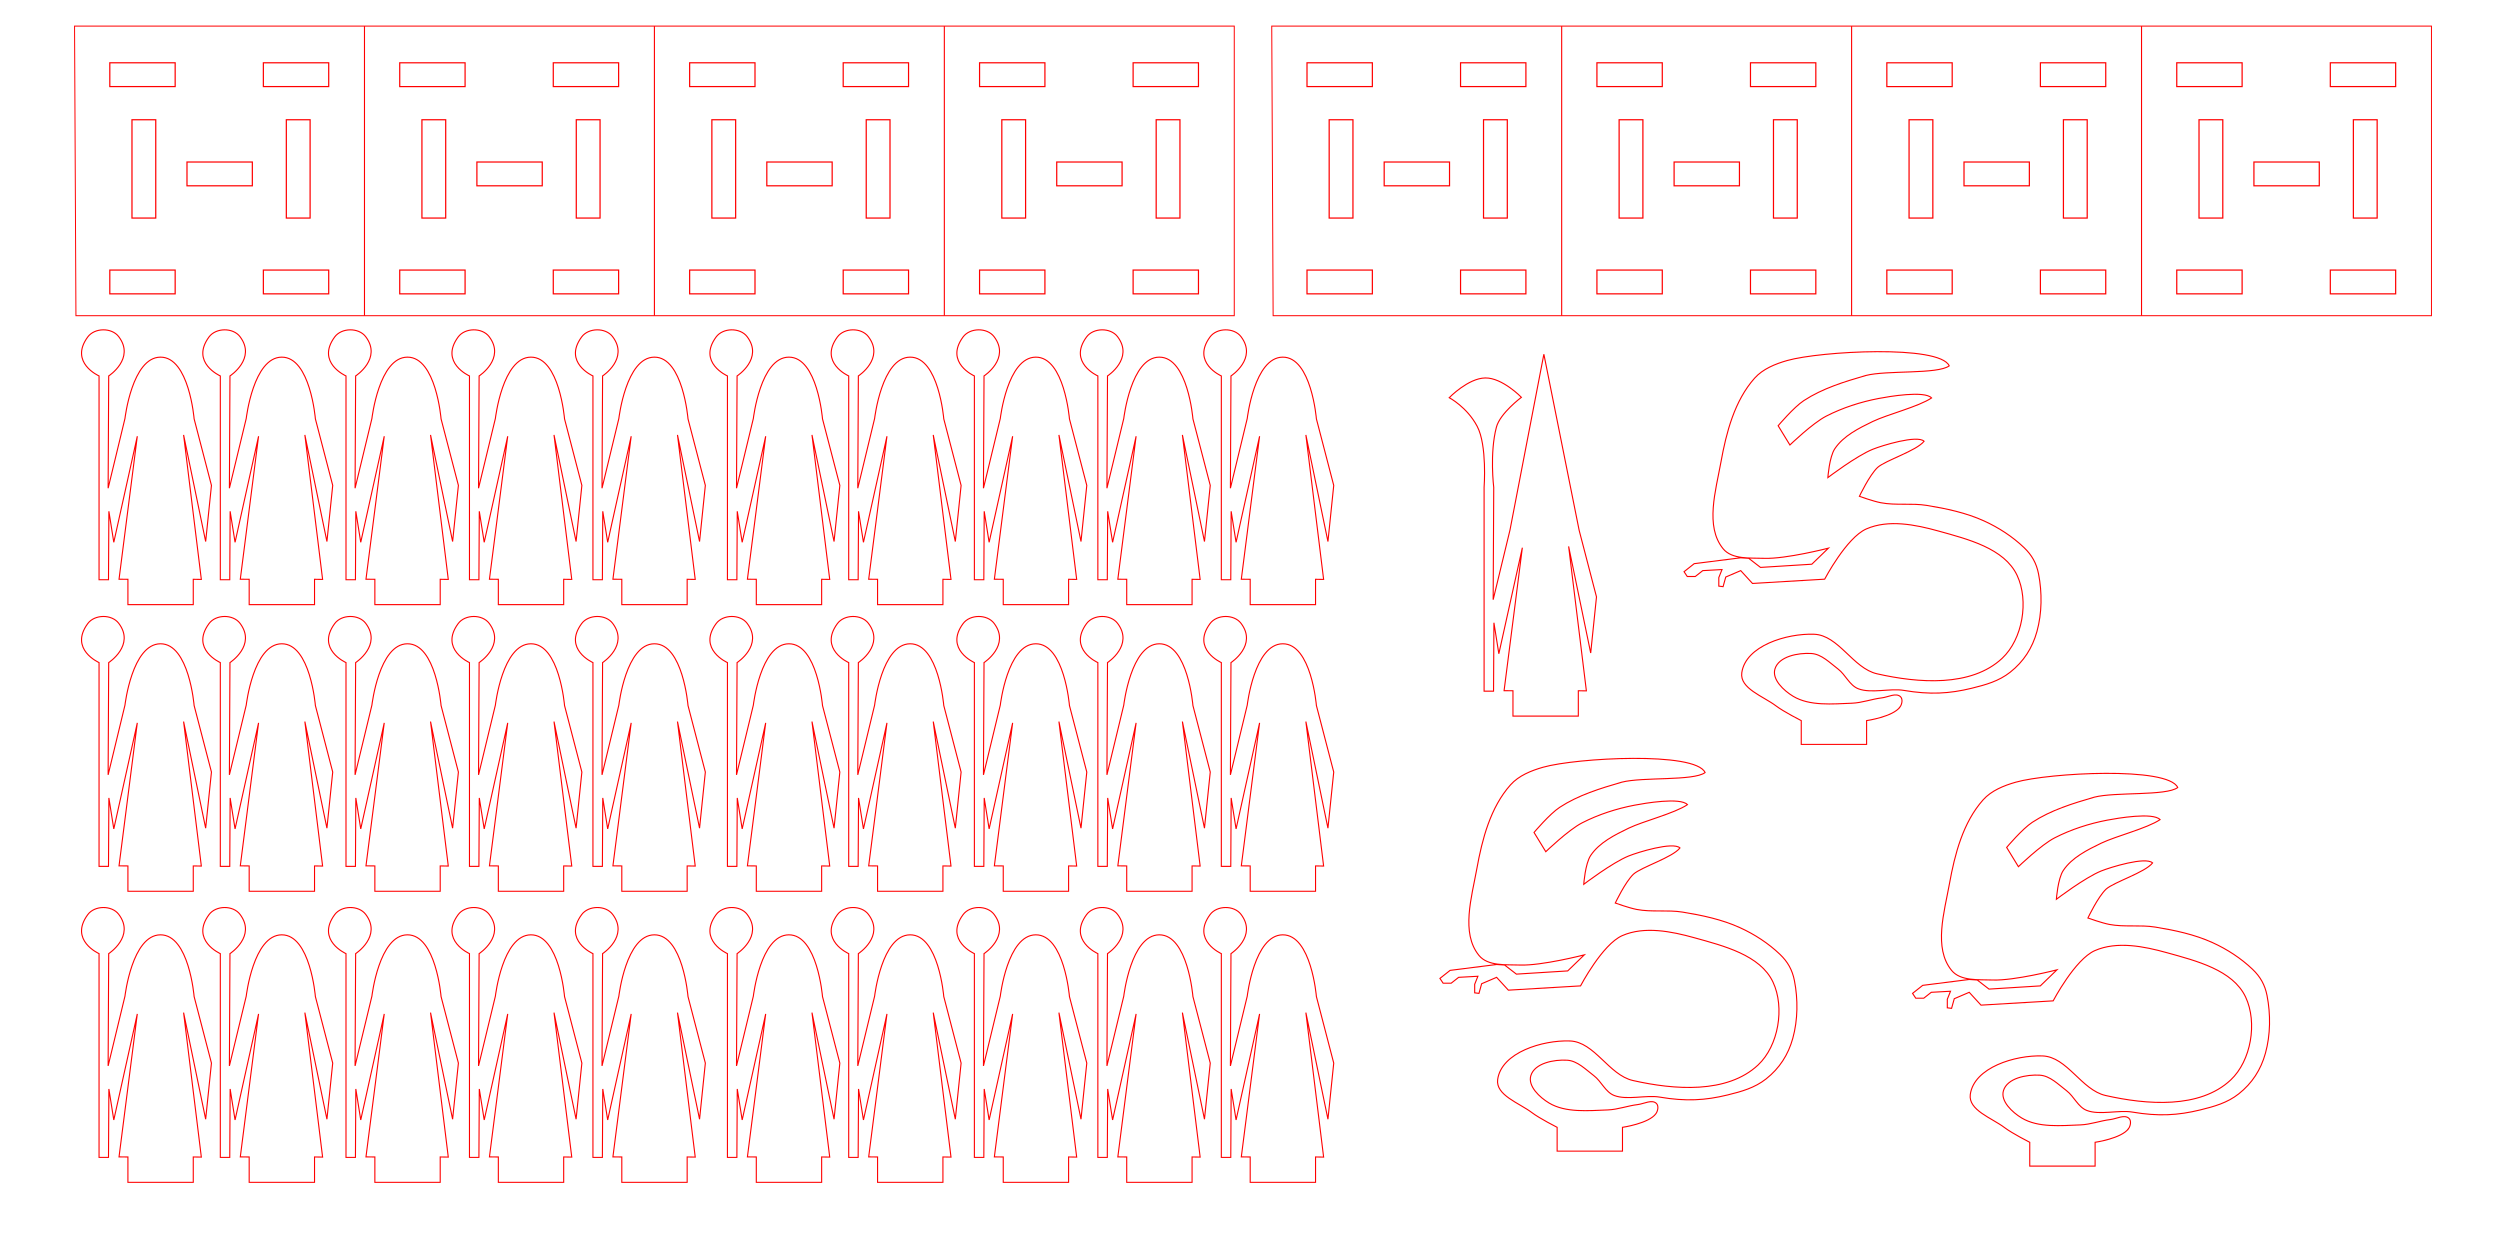 <?xml version="1.0" encoding="UTF-8" standalone="no"?>
<!-- Created with Inkscape (http://www.inkscape.org/) -->

<svg
   xmlns:dc="http://purl.org/dc/elements/1.1/"
   xmlns:cc="http://creativecommons.org/ns#"
   xmlns:rdf="http://www.w3.org/1999/02/22-rdf-syntax-ns#"
   xmlns:svg="http://www.w3.org/2000/svg"
   xmlns="http://www.w3.org/2000/svg"
   xmlns:sodipodi="http://sodipodi.sourceforge.net/DTD/sodipodi-0.dtd"
   xmlns:inkscape="http://www.inkscape.org/namespaces/inkscape"
   width="600mm"
   height="300mm"
   viewBox="0 0 600 300"
   version="1.1"
   id="svg8"
   inkscape:version="0.92.5 (2060ec1f9f, 2020-04-08)"
   sodipodi:docname="001.sienceFiction.svg">
  <defs
     id="defs2">
    <clipPath
       id="clipPath1173"
       clipPathUnits="userSpaceOnUse">
      <path
         inkscape:connector-curvature="0"
         id="path1171"
         d="M 0,0 H 1700 V 850 H 0 Z" />
    </clipPath>
    <clipPath
       id="clipPath1185"
       clipPathUnits="userSpaceOnUse">
      <path
         inkscape:connector-curvature="0"
         id="path1183"
         d="M 0,0 H 1701 V 851 H 0 Z" />
    </clipPath>
    <clipPath
       id="clipPath1229"
       clipPathUnits="userSpaceOnUse">
      <path
         inkscape:connector-curvature="0"
         id="path1227"
         d="M 0,0 H 1700 V 850 H 0 Z" />
    </clipPath>
    <clipPath
       id="clipPath1241"
       clipPathUnits="userSpaceOnUse">
      <path
         inkscape:connector-curvature="0"
         id="path1239"
         d="M 0,0 H 1701 V 851 H 0 Z" />
    </clipPath>
    <clipPath
       id="clipPath1285"
       clipPathUnits="userSpaceOnUse">
      <path
         inkscape:connector-curvature="0"
         id="path1283"
         d="M 0,0 H 1700 V 850 H 0 Z" />
    </clipPath>
    <clipPath
       id="clipPath1297"
       clipPathUnits="userSpaceOnUse">
      <path
         inkscape:connector-curvature="0"
         id="path1295"
         d="M 0,0 H 1701 V 851 H 0 Z" />
    </clipPath>
    <clipPath
       id="clipPath1341"
       clipPathUnits="userSpaceOnUse">
      <path
         inkscape:connector-curvature="0"
         id="path1339"
         d="M 0,0 H 1700 V 850 H 0 Z" />
    </clipPath>
    <clipPath
       id="clipPath1353"
       clipPathUnits="userSpaceOnUse">
      <path
         inkscape:connector-curvature="0"
         id="path1351"
         d="M 0,0 H 1701 V 851 H 0 Z" />
    </clipPath>
    <clipPath
       id="clipPath1397"
       clipPathUnits="userSpaceOnUse">
      <path
         inkscape:connector-curvature="0"
         id="path1395"
         d="M 0,0 H 1700 V 850 H 0 Z" />
    </clipPath>
    <clipPath
       id="clipPath1409"
       clipPathUnits="userSpaceOnUse">
      <path
         inkscape:connector-curvature="0"
         id="path1407"
         d="M 0,0 H 1701 V 851 H 0 Z" />
    </clipPath>
    <clipPath
       id="clipPath1453"
       clipPathUnits="userSpaceOnUse">
      <path
         inkscape:connector-curvature="0"
         id="path1451"
         d="M 0,0 H 1700 V 850 H 0 Z" />
    </clipPath>
    <clipPath
       id="clipPath1465"
       clipPathUnits="userSpaceOnUse">
      <path
         inkscape:connector-curvature="0"
         id="path1463"
         d="M 0,0 H 1701 V 851 H 0 Z" />
    </clipPath>
    <clipPath
       id="clipPath1509"
       clipPathUnits="userSpaceOnUse">
      <path
         inkscape:connector-curvature="0"
         id="path1507"
         d="M 0,0 H 1700 V 850 H 0 Z" />
    </clipPath>
    <clipPath
       id="clipPath1521"
       clipPathUnits="userSpaceOnUse">
      <path
         inkscape:connector-curvature="0"
         id="path1519"
         d="M 0,0 H 1701 V 851 H 0 Z" />
    </clipPath>
    <clipPath
       id="clipPath1565"
       clipPathUnits="userSpaceOnUse">
      <path
         inkscape:connector-curvature="0"
         id="path1563"
         d="M 0,0 H 1700 V 850 H 0 Z" />
    </clipPath>
    <clipPath
       id="clipPath1577"
       clipPathUnits="userSpaceOnUse">
      <path
         inkscape:connector-curvature="0"
         id="path1575"
         d="M 0,0 H 1701 V 851 H 0 Z" />
    </clipPath>
    <clipPath
       id="clipPath5045"
       clipPathUnits="userSpaceOnUse">
      <path
         inkscape:connector-curvature="0"
         id="path5043-7"
         d="M 0,0 H 1700 V 850 H 0 Z" />
    </clipPath>
    <clipPath
       id="clipPath5057"
       clipPathUnits="userSpaceOnUse">
      <path
         inkscape:connector-curvature="0"
         id="path5055-9"
         d="M 0,0 H 1701 V 851 H 0 Z" />
    </clipPath>
    <clipPath
       id="clipPath5177"
       clipPathUnits="userSpaceOnUse">
      <path
         inkscape:connector-curvature="0"
         id="path5175"
         d="M 0,0 H 1700 V 850 H 0 Z" />
    </clipPath>
    <clipPath
       id="clipPath5189"
       clipPathUnits="userSpaceOnUse">
      <path
         inkscape:connector-curvature="0"
         id="path5187"
         d="M 0,0 H 1701 V 851 H 0 Z" />
    </clipPath>
    <clipPath
       id="clipPath5309"
       clipPathUnits="userSpaceOnUse">
      <path
         inkscape:connector-curvature="0"
         id="path5307"
         d="M 0,0 H 1700 V 850 H 0 Z" />
    </clipPath>
    <clipPath
       id="clipPath5321"
       clipPathUnits="userSpaceOnUse">
      <path
         inkscape:connector-curvature="0"
         id="path5319"
         d="M 0,0 H 1701 V 851 H 0 Z" />
    </clipPath>
    <clipPath
       id="clipPath5365"
       clipPathUnits="userSpaceOnUse">
      <path
         inkscape:connector-curvature="0"
         id="path5363"
         d="M 0,0 H 1700 V 850 H 0 Z" />
    </clipPath>
    <clipPath
       id="clipPath5377"
       clipPathUnits="userSpaceOnUse">
      <path
         inkscape:connector-curvature="0"
         id="path5375"
         d="M 0,0 H 1701 V 851 H 0 Z" />
    </clipPath>
    <clipPath
       id="clipPath5553"
       clipPathUnits="userSpaceOnUse">
      <path
         inkscape:connector-curvature="0"
         id="path5551"
         d="M 0,0 H 1700 V 850 H 0 Z" />
    </clipPath>
    <clipPath
       id="clipPath5565"
       clipPathUnits="userSpaceOnUse">
      <path
         inkscape:connector-curvature="0"
         id="path5563"
         d="M 0,0 H 1701 V 851 H 0 Z" />
    </clipPath>
    <clipPath
       id="clipPath5609"
       clipPathUnits="userSpaceOnUse">
      <path
         inkscape:connector-curvature="0"
         id="path5607"
         d="M 0,0 H 1700 V 850 H 0 Z" />
    </clipPath>
    <clipPath
       id="clipPath5621"
       clipPathUnits="userSpaceOnUse">
      <path
         inkscape:connector-curvature="0"
         id="path5619"
         d="M 0,0 H 1701 V 851 H 0 Z" />
    </clipPath>
    <clipPath
       id="clipPath5722"
       clipPathUnits="userSpaceOnUse">
      <path
         inkscape:connector-curvature="0"
         id="path5720"
         d="M 0,0 H 1700 V 850 H 0 Z" />
    </clipPath>
    <clipPath
       id="clipPath5734"
       clipPathUnits="userSpaceOnUse">
      <path
         inkscape:connector-curvature="0"
         id="path5732"
         d="M 0,0 H 1701 V 851 H 0 Z" />
    </clipPath>
    <clipPath
       id="clipPath5778"
       clipPathUnits="userSpaceOnUse">
      <path
         inkscape:connector-curvature="0"
         id="path5776"
         d="M 0,0 H 1700 V 850 H 0 Z" />
    </clipPath>
    <clipPath
       id="clipPath5790"
       clipPathUnits="userSpaceOnUse">
      <path
         inkscape:connector-curvature="0"
         id="path5788"
         d="M 0,0 H 1701 V 851 H 0 Z" />
    </clipPath>
  </defs>
  <sodipodi:namedview
     id="base"
     pagecolor="#ffffff"
     bordercolor="#666666"
     borderopacity="1.0"
     inkscape:pageopacity="0.0"
     inkscape:pageshadow="2"
     inkscape:zoom="0.72902218"
     inkscape:cx="1022.4124"
     inkscape:cy="542.13885"
     inkscape:document-units="mm"
     inkscape:current-layer="layer1"
     showgrid="false"
     inkscape:window-width="2880"
     inkscape:window-height="1560"
     inkscape:window-x="0"
     inkscape:window-y="0"
     inkscape:window-maximized="1"
     inkscape:showpageshadow="2"
     inkscape:pagecheckerboard="0"
     inkscape:deskcolor="#d1d1d1" />
  <g
     inkscape:groupmode="layer"
     id="layer1"
     inkscape:label="Schnitt"
     style="display:inline">
    <path
       style="fill:none;stroke:#ff0000;stroke-width:0.237px;stroke-linecap:butt;stroke-linejoin:miter;stroke-opacity:1"
       d="m 305.219,6.265 h 278.331 V 75.771 H 305.55 Z"
       id="path1260"
       inkscape:connector-curvature="0" />
    <path
       style="fill:none;stroke:#ff0000;stroke-width:0.265px;stroke-linecap:butt;stroke-linejoin:miter;stroke-opacity:1"
       d="M 374.802,6.265 V 75.771"
       id="path1262"
       inkscape:connector-curvature="0" />
    <path
       style="fill:none;stroke:#ff0000;stroke-width:0.265px;stroke-linecap:butt;stroke-linejoin:miter;stroke-opacity:1"
       d="M 444.385,6.265 V 75.771"
       id="path1264"
       inkscape:connector-curvature="0" />
    <path
       style="fill:none;stroke:#ff0000;stroke-width:0.265px;stroke-linecap:butt;stroke-linejoin:miter;stroke-opacity:1"
       d="M 513.968,6.265 V 75.771"
       id="path1266"
       inkscape:connector-curvature="0" />
    <path
       style="fill:none;stroke:#ff0000;stroke-width:0.291px;stroke-linecap:butt;stroke-linejoin:miter;stroke-opacity:1"
       d="m 313.681,15.069 h 15.684 v 5.709 h -15.684 z"
       id="path1270"
       inkscape:connector-curvature="0" />
    <path
       inkscape:connector-curvature="0"
       id="path1272"
       d="m 313.681,64.815 h 15.684 v 5.709 h -15.684 z"
       style="fill:none;stroke:#ff0000;stroke-width:0.291px;stroke-linecap:butt;stroke-linejoin:miter;stroke-opacity:1" />
    <path
       style="fill:none;stroke:#ff0000;stroke-width:0.291px;stroke-linecap:butt;stroke-linejoin:miter;stroke-opacity:1"
       d="m 350.532,15.069 h 15.684 v 5.709 h -15.684 z"
       id="path1274"
       inkscape:connector-curvature="0" />
    <path
       inkscape:connector-curvature="0"
       id="path1276"
       d="m 332.203,38.884 h 15.683 v 5.709 h -15.683 z"
       style="fill:none;stroke:#ff0000;stroke-width:0.291px;stroke-linecap:butt;stroke-linejoin:miter;stroke-opacity:1" />
    <path
       style="fill:none;stroke:#ff0000;stroke-width:0.291px;stroke-linecap:butt;stroke-linejoin:miter;stroke-opacity:1"
       d="m 350.532,64.815 h 15.684 v 5.709 h -15.684 z"
       id="path1278"
       inkscape:connector-curvature="0" />
    <path
       style="fill:none;stroke:#ff0000;stroke-width:0.293px;stroke-linecap:butt;stroke-linejoin:miter;stroke-opacity:1"
       d="m 319.001,28.74 h 5.707 v 23.594 h -5.707 z"
       id="path1280"
       inkscape:connector-curvature="0" />
    <path
       inkscape:connector-curvature="0"
       id="path1282"
       d="m 356.046,28.74 h 5.707 v 23.594 h -5.707 z"
       style="fill:none;stroke:#ff0000;stroke-width:0.293px;stroke-linecap:butt;stroke-linejoin:miter;stroke-opacity:1" />
    <path
       inkscape:connector-curvature="0"
       id="path1284"
       d="m 383.262,15.069 h 15.684 v 5.709 h -15.684 z"
       style="fill:none;stroke:#ff0000;stroke-width:0.291px;stroke-linecap:butt;stroke-linejoin:miter;stroke-opacity:1" />
    <path
       style="fill:none;stroke:#ff0000;stroke-width:0.291px;stroke-linecap:butt;stroke-linejoin:miter;stroke-opacity:1"
       d="m 383.262,64.815 h 15.684 v 5.709 h -15.684 z"
       id="path1286"
       inkscape:connector-curvature="0" />
    <path
       inkscape:connector-curvature="0"
       id="path1288"
       d="m 420.113,15.069 h 15.684 v 5.709 h -15.684 z"
       style="fill:none;stroke:#ff0000;stroke-width:0.291px;stroke-linecap:butt;stroke-linejoin:miter;stroke-opacity:1" />
    <path
       style="fill:none;stroke:#ff0000;stroke-width:0.291px;stroke-linecap:butt;stroke-linejoin:miter;stroke-opacity:1"
       d="m 401.783,38.884 h 15.683 v 5.709 h -15.683 z"
       id="path1290"
       inkscape:connector-curvature="0" />
    <path
       inkscape:connector-curvature="0"
       id="path1292"
       d="m 420.113,64.815 h 15.684 v 5.709 h -15.684 z"
       style="fill:none;stroke:#ff0000;stroke-width:0.291px;stroke-linecap:butt;stroke-linejoin:miter;stroke-opacity:1" />
    <path
       inkscape:connector-curvature="0"
       id="path1294"
       d="m 388.589,28.74 h 5.707 v 23.594 h -5.707 z"
       style="fill:none;stroke:#ff0000;stroke-width:0.293px;stroke-linecap:butt;stroke-linejoin:miter;stroke-opacity:1" />
    <path
       style="fill:none;stroke:#ff0000;stroke-width:0.293px;stroke-linecap:butt;stroke-linejoin:miter;stroke-opacity:1"
       d="m 425.634,28.74 h 5.707 v 23.594 h -5.707 z"
       id="path1296"
       inkscape:connector-curvature="0" />
    <path
       style="fill:none;stroke:#ff0000;stroke-width:0.291px;stroke-linecap:butt;stroke-linejoin:miter;stroke-opacity:1"
       d="m 452.842,15.069 h 15.684 v 5.709 H 452.842 Z"
       id="path1298"
       inkscape:connector-curvature="0" />
    <path
       inkscape:connector-curvature="0"
       id="path1300"
       d="m 452.842,64.815 h 15.684 v 5.709 h -15.684 z"
       style="fill:none;stroke:#ff0000;stroke-width:0.291px;stroke-linecap:butt;stroke-linejoin:miter;stroke-opacity:1" />
    <path
       style="fill:none;stroke:#ff0000;stroke-width:0.291px;stroke-linecap:butt;stroke-linejoin:miter;stroke-opacity:1"
       d="m 489.694,15.069 h 15.684 v 5.709 h -15.684 z"
       id="path1302"
       inkscape:connector-curvature="0" />
    <path
       inkscape:connector-curvature="0"
       id="path1304"
       d="m 471.362,38.884 h 15.683 v 5.709 h -15.683 z"
       style="fill:none;stroke:#ff0000;stroke-width:0.291px;stroke-linecap:butt;stroke-linejoin:miter;stroke-opacity:1" />
    <path
       style="fill:none;stroke:#ff0000;stroke-width:0.291px;stroke-linecap:butt;stroke-linejoin:miter;stroke-opacity:1"
       d="m 489.694,64.815 h 15.684 v 5.709 h -15.684 z"
       id="path1306"
       inkscape:connector-curvature="0" />
    <path
       style="fill:none;stroke:#ff0000;stroke-width:0.293px;stroke-linecap:butt;stroke-linejoin:miter;stroke-opacity:1"
       d="m 458.176,28.74 h 5.707 v 23.594 h -5.707 z"
       id="path1308"
       inkscape:connector-curvature="0" />
    <path
       inkscape:connector-curvature="0"
       id="path1310"
       d="m 495.221,28.74 h 5.707 v 23.594 h -5.707 z"
       style="fill:none;stroke:#ff0000;stroke-width:0.293px;stroke-linecap:butt;stroke-linejoin:miter;stroke-opacity:1" />
    <path
       inkscape:connector-curvature="0"
       id="path1312"
       d="m 522.423,15.069 h 15.684 v 5.709 h -15.684 z"
       style="fill:none;stroke:#ff0000;stroke-width:0.291px;stroke-linecap:butt;stroke-linejoin:miter;stroke-opacity:1" />
    <path
       style="fill:none;stroke:#ff0000;stroke-width:0.291px;stroke-linecap:butt;stroke-linejoin:miter;stroke-opacity:1"
       d="m 522.423,64.815 h 15.684 v 5.709 h -15.684 z"
       id="path1314"
       inkscape:connector-curvature="0" />
    <path
       inkscape:connector-curvature="0"
       id="path1316"
       d="m 559.274,15.069 h 15.684 v 5.709 h -15.684 z"
       style="fill:none;stroke:#ff0000;stroke-width:0.291px;stroke-linecap:butt;stroke-linejoin:miter;stroke-opacity:1" />
    <path
       style="fill:none;stroke:#ff0000;stroke-width:0.291px;stroke-linecap:butt;stroke-linejoin:miter;stroke-opacity:1"
       d="m 540.942,38.884 h 15.683 v 5.709 h -15.683 z"
       id="path1318"
       inkscape:connector-curvature="0" />
    <path
       inkscape:connector-curvature="0"
       id="path1320"
       d="m 559.274,64.815 h 15.684 v 5.709 h -15.684 z"
       style="fill:none;stroke:#ff0000;stroke-width:0.291px;stroke-linecap:butt;stroke-linejoin:miter;stroke-opacity:1" />
    <path
       inkscape:connector-curvature="0"
       id="path1322"
       d="m 527.764,28.74 h 5.707 v 23.594 h -5.707 z"
       style="fill:none;stroke:#ff0000;stroke-width:0.293px;stroke-linecap:butt;stroke-linejoin:miter;stroke-opacity:1" />
    <path
       style="fill:none;stroke:#ff0000;stroke-width:0.293px;stroke-linecap:butt;stroke-linejoin:miter;stroke-opacity:1"
       d="m 564.809,28.74 h 5.707 v 23.594 h -5.707 z"
       id="path1324"
       inkscape:connector-curvature="0" />
    <path
       inkscape:connector-curvature="0"
       id="path985"
       d="M 17.893,6.265 H 296.223 V 75.771 H 18.224 Z"
       style="fill:none;stroke:#ff0000;stroke-width:0.237px;stroke-linecap:butt;stroke-linejoin:miter;stroke-opacity:1" />
    <path
       inkscape:connector-curvature="0"
       id="path987"
       d="M 87.475,6.265 V 75.771"
       style="fill:none;stroke:#ff0000;stroke-width:0.265px;stroke-linecap:butt;stroke-linejoin:miter;stroke-opacity:1" />
    <path
       inkscape:connector-curvature="0"
       id="path989"
       d="M 157.058,6.265 V 75.771"
       style="fill:none;stroke:#ff0000;stroke-width:0.265px;stroke-linecap:butt;stroke-linejoin:miter;stroke-opacity:1" />
    <path
       inkscape:connector-curvature="0"
       id="path991"
       d="M 226.641,6.265 V 75.771"
       style="fill:none;stroke:#ff0000;stroke-width:0.265px;stroke-linecap:butt;stroke-linejoin:miter;stroke-opacity:1" />
    <path
       inkscape:connector-curvature="0"
       id="path993"
       d="m 26.354,15.069 h 15.684 v 5.709 h -15.684 z"
       style="fill:none;stroke:#ff0000;stroke-width:0.291px;stroke-linecap:butt;stroke-linejoin:miter;stroke-opacity:1" />
    <path
       style="fill:none;stroke:#ff0000;stroke-width:0.291px;stroke-linecap:butt;stroke-linejoin:miter;stroke-opacity:1"
       d="m 26.354,64.815 h 15.684 v 5.709 h -15.684 z"
       id="path995"
       inkscape:connector-curvature="0" />
    <path
       inkscape:connector-curvature="0"
       id="path997"
       d="m 63.206,15.069 h 15.684 v 5.709 h -15.684 z"
       style="fill:none;stroke:#ff0000;stroke-width:0.291px;stroke-linecap:butt;stroke-linejoin:miter;stroke-opacity:1" />
    <path
       style="fill:none;stroke:#ff0000;stroke-width:0.291px;stroke-linecap:butt;stroke-linejoin:miter;stroke-opacity:1"
       d="m 44.877,38.884 h 15.683 v 5.709 h -15.683 z"
       id="path999"
       inkscape:connector-curvature="0" />
    <path
       inkscape:connector-curvature="0"
       id="path1001"
       d="m 63.206,64.815 h 15.684 v 5.709 h -15.684 z"
       style="fill:none;stroke:#ff0000;stroke-width:0.291px;stroke-linecap:butt;stroke-linejoin:miter;stroke-opacity:1" />
    <path
       inkscape:connector-curvature="0"
       id="path1003"
       d="m 31.674,28.74 h 5.707 v 23.594 h -5.707 z"
       style="fill:none;stroke:#ff0000;stroke-width:0.293px;stroke-linecap:butt;stroke-linejoin:miter;stroke-opacity:1" />
    <path
       style="fill:none;stroke:#ff0000;stroke-width:0.293px;stroke-linecap:butt;stroke-linejoin:miter;stroke-opacity:1"
       d="m 68.719,28.74 h 5.707 v 23.594 h -5.707 z"
       id="path1005"
       inkscape:connector-curvature="0" />
    <path
       style="fill:none;stroke:#ff0000;stroke-width:0.291px;stroke-linecap:butt;stroke-linejoin:miter;stroke-opacity:1"
       d="m 95.935,15.069 h 15.684 v 5.709 H 95.935 Z"
       id="path1007"
       inkscape:connector-curvature="0" />
    <path
       inkscape:connector-curvature="0"
       id="path1009"
       d="m 95.935,64.815 h 15.684 v 5.709 H 95.935 Z"
       style="fill:none;stroke:#ff0000;stroke-width:0.291px;stroke-linecap:butt;stroke-linejoin:miter;stroke-opacity:1" />
    <path
       style="fill:none;stroke:#ff0000;stroke-width:0.291px;stroke-linecap:butt;stroke-linejoin:miter;stroke-opacity:1"
       d="m 132.786,15.069 h 15.684 v 5.709 h -15.684 z"
       id="path1011"
       inkscape:connector-curvature="0" />
    <path
       inkscape:connector-curvature="0"
       id="path1013"
       d="m 114.456,38.884 h 15.683 v 5.709 h -15.683 z"
       style="fill:none;stroke:#ff0000;stroke-width:0.291px;stroke-linecap:butt;stroke-linejoin:miter;stroke-opacity:1" />
    <path
       style="fill:none;stroke:#ff0000;stroke-width:0.291px;stroke-linecap:butt;stroke-linejoin:miter;stroke-opacity:1"
       d="m 132.786,64.815 h 15.684 v 5.709 H 132.786 Z"
       id="path1015"
       inkscape:connector-curvature="0" />
    <path
       style="fill:none;stroke:#ff0000;stroke-width:0.293px;stroke-linecap:butt;stroke-linejoin:miter;stroke-opacity:1"
       d="m 101.262,28.74 h 5.707 v 23.594 h -5.707 z"
       id="path1017"
       inkscape:connector-curvature="0" />
    <path
       inkscape:connector-curvature="0"
       id="path1019"
       d="m 138.307,28.74 h 5.707 v 23.594 h -5.707 z"
       style="fill:none;stroke:#ff0000;stroke-width:0.293px;stroke-linecap:butt;stroke-linejoin:miter;stroke-opacity:1" />
    <path
       inkscape:connector-curvature="0"
       id="path1021"
       d="m 165.515,15.069 h 15.684 v 5.709 h -15.684 z"
       style="fill:none;stroke:#ff0000;stroke-width:0.291px;stroke-linecap:butt;stroke-linejoin:miter;stroke-opacity:1" />
    <path
       style="fill:none;stroke:#ff0000;stroke-width:0.291px;stroke-linecap:butt;stroke-linejoin:miter;stroke-opacity:1"
       d="m 165.515,64.815 h 15.684 v 5.709 H 165.515 Z"
       id="path1023"
       inkscape:connector-curvature="0" />
    <path
       inkscape:connector-curvature="0"
       id="path1025"
       d="m 202.367,15.069 h 15.684 v 5.709 h -15.684 z"
       style="fill:none;stroke:#ff0000;stroke-width:0.291px;stroke-linecap:butt;stroke-linejoin:miter;stroke-opacity:1" />
    <path
       style="fill:none;stroke:#ff0000;stroke-width:0.291px;stroke-linecap:butt;stroke-linejoin:miter;stroke-opacity:1"
       d="m 184.036,38.884 h 15.683 v 5.709 h -15.683 z"
       id="path1027"
       inkscape:connector-curvature="0" />
    <path
       inkscape:connector-curvature="0"
       id="path1029"
       d="m 202.367,64.815 h 15.684 v 5.709 h -15.684 z"
       style="fill:none;stroke:#ff0000;stroke-width:0.291px;stroke-linecap:butt;stroke-linejoin:miter;stroke-opacity:1" />
    <path
       inkscape:connector-curvature="0"
       id="path1031"
       d="m 170.849,28.74 h 5.707 v 23.594 h -5.707 z"
       style="fill:none;stroke:#ff0000;stroke-width:0.293px;stroke-linecap:butt;stroke-linejoin:miter;stroke-opacity:1" />
    <path
       style="fill:none;stroke:#ff0000;stroke-width:0.293px;stroke-linecap:butt;stroke-linejoin:miter;stroke-opacity:1"
       d="m 207.894,28.74 h 5.707 v 23.594 h -5.707 z"
       id="path1033"
       inkscape:connector-curvature="0" />
    <path
       style="fill:none;stroke:#ff0000;stroke-width:0.291px;stroke-linecap:butt;stroke-linejoin:miter;stroke-opacity:1"
       d="m 235.096,15.069 h 15.684 v 5.709 h -15.684 z"
       id="path1035"
       inkscape:connector-curvature="0" />
    <path
       inkscape:connector-curvature="0"
       id="path1037"
       d="m 235.096,64.815 h 15.684 v 5.709 h -15.684 z"
       style="fill:none;stroke:#ff0000;stroke-width:0.291px;stroke-linecap:butt;stroke-linejoin:miter;stroke-opacity:1" />
    <path
       style="fill:none;stroke:#ff0000;stroke-width:0.291px;stroke-linecap:butt;stroke-linejoin:miter;stroke-opacity:1"
       d="m 271.947,15.069 h 15.684 v 5.709 h -15.684 z"
       id="path1039"
       inkscape:connector-curvature="0" />
    <path
       inkscape:connector-curvature="0"
       id="path1041"
       d="m 253.615,38.884 h 15.683 v 5.709 h -15.683 z"
       style="fill:none;stroke:#ff0000;stroke-width:0.291px;stroke-linecap:butt;stroke-linejoin:miter;stroke-opacity:1" />
    <path
       style="fill:none;stroke:#ff0000;stroke-width:0.291px;stroke-linecap:butt;stroke-linejoin:miter;stroke-opacity:1"
       d="m 271.947,64.815 h 15.684 v 5.709 h -15.684 z"
       id="path1043"
       inkscape:connector-curvature="0" />
    <path
       style="fill:none;stroke:#ff0000;stroke-width:0.293px;stroke-linecap:butt;stroke-linejoin:miter;stroke-opacity:1"
       d="m 240.437,28.74 h 5.707 v 23.594 h -5.707 z"
       id="path1045"
       inkscape:connector-curvature="0" />
    <path
       inkscape:connector-curvature="0"
       id="path1047"
       d="m 277.482,28.74 h 5.707 v 23.594 h -5.707 z"
       style="fill:none;stroke:#ff0000;stroke-width:0.293px;stroke-linecap:butt;stroke-linejoin:miter;stroke-opacity:1" />
    <path
       style="fill:none;stroke:#ff0000;stroke-width:0.265px;stroke-linecap:butt;stroke-linejoin:miter;stroke-opacity:1"
       d="m 48.319,139.059 -1.936,-0.028 -1e-5,6.083 H 30.699 l 1.9e-5,-6.083 -2.132,-0.018 4.386,-34.318 -5.643,25.455 -1.18,-7.44 -0.091,16.423 H 23.772 V 90.227 c 0,0 -7.231,-3.197 -2.722,-9.345 1.657,-2.259 5.758,-2.299 7.44,-0.091 4.011,5.266 -2.403,9.438 -2.403,9.438 l -0.137,26.946 v 0 l 4.04,-16.735 c 0,0 1.71,-14.684 8.514,-14.723 6.872,-0.039 8.084,14.814 8.084,14.814 l 4.16,15.973 -1.389,13.464 -5.298,-25.588 z"
       id="path1089"
       inkscape:connector-curvature="0"
       sodipodi:nodetypes="ccccccccccccssccccsccccc" />
    <path
       sodipodi:nodetypes="ccccccccccccssccccsccccc"
       inkscape:connector-curvature="0"
       id="path941"
       d="m 77.423,139.059 -1.936,-0.028 -10e-6,6.083 H 59.803 l 1.9e-5,-6.083 -2.132,-0.018 4.386,-34.318 -5.643,25.455 -1.18,-7.44 -0.091,16.423 H 52.876 V 90.227 c 0,0 -7.231,-3.197 -2.722,-9.345 1.657,-2.259 5.758,-2.299 7.44,-0.091 4.011,5.266 -2.403,9.438 -2.403,9.438 l -0.137,26.946 v 0 l 4.04,-16.735 c 0,0 1.71,-14.684 8.514,-14.723 6.872,-0.039 8.084,14.814 8.084,14.814 l 4.16,15.973 -1.389,13.464 -5.298,-25.588 z"
       style="fill:none;stroke:#ff0000;stroke-width:0.265px;stroke-linecap:butt;stroke-linejoin:miter;stroke-opacity:1" />
    <path
       style="fill:none;stroke:#ff0000;stroke-width:0.265px;stroke-linecap:butt;stroke-linejoin:miter;stroke-opacity:1"
       d="m 107.586,139.059 -1.936,-0.028 -1e-5,6.083 H 89.966 l 1.9e-5,-6.083 -2.132,-0.018 4.386,-34.318 -5.643,25.455 -1.18,-7.44 -0.091,16.423 H 83.039 V 90.227 c 0,0 -7.231,-3.197 -2.722,-9.345 1.657,-2.259 5.758,-2.299 7.44,-0.091 4.011,5.266 -2.403,9.438 -2.403,9.438 l -0.137,26.946 v 0 l 4.04,-16.735 c 0,0 1.71,-14.684 8.514,-14.723 6.872,-0.039 8.084,14.814 8.084,14.814 l 4.16,15.973 -1.389,13.464 -5.298,-25.588 z"
       id="path943"
       inkscape:connector-curvature="0"
       sodipodi:nodetypes="ccccccccccccssccccsccccc" />
    <path
       sodipodi:nodetypes="ccccccccccccssccccsccccc"
       inkscape:connector-curvature="0"
       id="path945"
       d="m 137.22,139.059 -1.936,-0.028 -1e-5,6.083 h -15.684 l 2e-5,-6.083 -2.132,-0.018 4.386,-34.318 -5.643,25.455 -1.18,-7.44 -0.091,16.423 h -2.268 V 90.227 c 0,0 -7.231,-3.197 -2.722,-9.345 1.657,-2.259 5.758,-2.299 7.44,-0.091 4.011,5.266 -2.403,9.438 -2.403,9.438 l -0.137,26.946 v 0 l 4.04,-16.735 c 0,0 1.71,-14.684 8.514,-14.723 6.872,-0.039 8.084,14.814 8.084,14.814 l 4.16,15.973 -1.389,13.464 -5.298,-25.588 z"
       style="fill:none;stroke:#ff0000;stroke-width:0.265px;stroke-linecap:butt;stroke-linejoin:miter;stroke-opacity:1" />
    <path
       style="fill:none;stroke:#ff0000;stroke-width:0.265px;stroke-linecap:butt;stroke-linejoin:miter;stroke-opacity:1"
       d="m 166.853,139.059 -1.936,-0.028 -1e-5,6.083 H 149.233 l 2e-5,-6.083 -2.132,-0.018 4.386,-34.318 -5.643,25.455 -1.18,-7.44 -0.091,16.423 H 142.305 V 90.227 c 0,0 -7.231,-3.197 -2.722,-9.345 1.657,-2.259 5.758,-2.299 7.44,-0.091 4.011,5.266 -2.403,9.438 -2.403,9.438 l -0.137,26.946 v 0 l 4.04,-16.735 c 0,0 1.71,-14.684 8.514,-14.723 6.872,-0.039 8.084,14.814 8.084,14.814 l 4.16,15.973 -1.389,13.464 -5.298,-25.588 z"
       id="path947"
       inkscape:connector-curvature="0"
       sodipodi:nodetypes="ccccccccccccssccccsccccc" />
    <path
       sodipodi:nodetypes="ccccccccccccssccccsccccc"
       inkscape:connector-curvature="0"
       id="path949"
       d="m 48.319,207.851 -1.936,-0.028 -1e-5,6.083 H 30.699 l 1.9e-5,-6.083 -2.132,-0.018 4.386,-34.318 -5.643,25.455 -1.18,-7.44 -0.091,16.423 h -2.268 v -48.905 c 0,0 -7.231,-3.197 -2.722,-9.345 1.657,-2.259 5.758,-2.299 7.44,-0.091 4.011,5.266 -2.403,9.438 -2.403,9.438 l -0.137,26.946 v 0 l 4.04,-16.735 c 0,0 1.71,-14.684 8.514,-14.723 6.872,-0.039 8.084,14.814 8.084,14.814 l 4.16,15.973 -1.389,13.464 -5.298,-25.588 z"
       style="fill:none;stroke:#ff0000;stroke-width:0.265px;stroke-linecap:butt;stroke-linejoin:miter;stroke-opacity:1" />
    <path
       style="fill:none;stroke:#ff0000;stroke-width:0.265px;stroke-linecap:butt;stroke-linejoin:miter;stroke-opacity:1"
       d="m 77.423,207.851 -1.936,-0.028 -10e-6,6.083 H 59.803 l 1.9e-5,-6.083 -2.132,-0.018 4.386,-34.318 -5.643,25.455 -1.18,-7.44 -0.091,16.423 h -2.268 v -48.905 c 0,0 -7.231,-3.197 -2.722,-9.345 1.657,-2.259 5.758,-2.299 7.44,-0.091 4.011,5.266 -2.403,9.438 -2.403,9.438 l -0.137,26.946 v 0 l 4.04,-16.735 c 0,0 1.71,-14.684 8.514,-14.723 6.872,-0.039 8.084,14.814 8.084,14.814 l 4.16,15.973 -1.389,13.464 -5.298,-25.588 z"
       id="path951"
       inkscape:connector-curvature="0"
       sodipodi:nodetypes="ccccccccccccssccccsccccc" />
    <path
       sodipodi:nodetypes="ccccccccccccssccccsccccc"
       inkscape:connector-curvature="0"
       id="path953"
       d="m 107.586,207.851 -1.936,-0.028 -1e-5,6.083 H 89.966 l 1.9e-5,-6.083 -2.132,-0.018 4.386,-34.318 -5.643,25.455 -1.18,-7.44 -0.091,16.423 h -2.268 v -48.905 c 0,0 -7.231,-3.197 -2.722,-9.345 1.657,-2.259 5.758,-2.299 7.44,-0.091 4.011,5.266 -2.403,9.438 -2.403,9.438 l -0.137,26.946 v 0 l 4.04,-16.735 c 0,0 1.71,-14.684 8.514,-14.723 6.872,-0.039 8.084,14.814 8.084,14.814 l 4.16,15.973 -1.389,13.464 -5.298,-25.588 z"
       style="fill:none;stroke:#ff0000;stroke-width:0.265px;stroke-linecap:butt;stroke-linejoin:miter;stroke-opacity:1" />
    <path
       style="fill:none;stroke:#ff0000;stroke-width:0.265px;stroke-linecap:butt;stroke-linejoin:miter;stroke-opacity:1"
       d="m 137.22,207.851 -1.936,-0.028 -1e-5,6.083 h -15.684 l 2e-5,-6.083 -2.132,-0.018 4.386,-34.318 -5.643,25.455 -1.18,-7.44 -0.091,16.423 h -2.268 v -48.905 c 0,0 -7.231,-3.197 -2.722,-9.345 1.657,-2.259 5.758,-2.299 7.44,-0.091 4.011,5.266 -2.403,9.438 -2.403,9.438 l -0.137,26.946 v 0 l 4.04,-16.735 c 0,0 1.71,-14.684 8.514,-14.723 6.872,-0.039 8.084,14.814 8.084,14.814 l 4.16,15.973 -1.389,13.464 -5.298,-25.588 z"
       id="path955"
       inkscape:connector-curvature="0"
       sodipodi:nodetypes="ccccccccccccssccccsccccc" />
    <path
       sodipodi:nodetypes="ccccccccccccssccccsccccc"
       inkscape:connector-curvature="0"
       id="path957"
       d="m 166.853,207.851 -1.936,-0.028 -1e-5,6.083 H 149.233 l 2e-5,-6.083 -2.132,-0.018 4.386,-34.318 -5.643,25.455 -1.18,-7.44 -0.091,16.423 h -2.268 v -48.905 c 0,0 -7.231,-3.197 -2.722,-9.345 1.657,-2.259 5.758,-2.299 7.44,-0.091 4.011,5.266 -2.403,9.438 -2.403,9.438 l -0.137,26.946 v 0 l 4.04,-16.735 c 0,0 1.71,-14.684 8.514,-14.723 6.872,-0.039 8.084,14.814 8.084,14.814 l 4.16,15.973 -1.389,13.464 -5.298,-25.588 z"
       style="fill:none;stroke:#ff0000;stroke-width:0.265px;stroke-linecap:butt;stroke-linejoin:miter;stroke-opacity:1" />
    <path
       style="fill:none;stroke:#ff0000;stroke-width:0.265px;stroke-linecap:butt;stroke-linejoin:miter;stroke-opacity:1"
       d="m 48.319,277.702 -1.936,-0.028 -1e-5,6.083 H 30.699 l 1.9e-5,-6.083 -2.132,-0.018 4.386,-34.318 -5.643,25.455 -1.18,-7.44 -0.091,16.423 h -2.268 v -48.905 c 0,0 -7.231,-3.197 -2.722,-9.345 1.657,-2.259 5.758,-2.299 7.44,-0.091 4.011,5.266 -2.403,9.438 -2.403,9.438 l -0.137,26.946 v 0 l 4.04,-16.735 c 0,0 1.71,-14.684 8.514,-14.723 6.872,-0.039 8.084,14.814 8.084,14.814 l 4.16,15.973 -1.389,13.464 -5.298,-25.588 z"
       id="path959"
       inkscape:connector-curvature="0"
       sodipodi:nodetypes="ccccccccccccssccccsccccc" />
    <path
       sodipodi:nodetypes="ccccccccccccssccccsccccc"
       inkscape:connector-curvature="0"
       id="path961"
       d="m 77.423,277.702 -1.936,-0.028 -10e-6,6.083 H 59.803 l 1.9e-5,-6.083 -2.132,-0.018 4.386,-34.318 -5.643,25.455 -1.18,-7.44 -0.091,16.423 h -2.268 v -48.905 c 0,0 -7.231,-3.197 -2.722,-9.345 1.657,-2.259 5.758,-2.299 7.44,-0.091 4.011,5.266 -2.403,9.438 -2.403,9.438 l -0.137,26.946 v 0 l 4.04,-16.735 c 0,0 1.71,-14.684 8.514,-14.723 6.872,-0.039 8.084,14.814 8.084,14.814 l 4.16,15.973 -1.389,13.464 -5.298,-25.588 z"
       style="fill:none;stroke:#ff0000;stroke-width:0.265px;stroke-linecap:butt;stroke-linejoin:miter;stroke-opacity:1" />
    <path
       style="fill:none;stroke:#ff0000;stroke-width:0.265px;stroke-linecap:butt;stroke-linejoin:miter;stroke-opacity:1"
       d="m 107.586,277.702 -1.936,-0.028 -1e-5,6.083 H 89.966 l 1.9e-5,-6.083 -2.132,-0.018 4.386,-34.318 -5.643,25.455 -1.18,-7.44 -0.091,16.423 h -2.268 v -48.905 c 0,0 -7.231,-3.197 -2.722,-9.345 1.657,-2.259 5.758,-2.299 7.44,-0.091 4.011,5.266 -2.403,9.438 -2.403,9.438 l -0.137,26.946 v 0 l 4.04,-16.735 c 0,0 1.71,-14.684 8.514,-14.723 6.872,-0.039 8.084,14.814 8.084,14.814 l 4.16,15.973 -1.389,13.464 -5.298,-25.588 z"
       id="path963"
       inkscape:connector-curvature="0"
       sodipodi:nodetypes="ccccccccccccssccccsccccc" />
    <path
       sodipodi:nodetypes="ccccccccccccssccccsccccc"
       inkscape:connector-curvature="0"
       id="path965"
       d="m 137.22,277.702 -1.936,-0.028 -1e-5,6.083 h -15.684 l 2e-5,-6.083 -2.132,-0.018 4.386,-34.318 -5.643,25.455 -1.18,-7.44 -0.091,16.423 h -2.268 v -48.905 c 0,0 -7.231,-3.197 -2.722,-9.345 1.657,-2.259 5.758,-2.299 7.44,-0.091 4.011,5.266 -2.403,9.438 -2.403,9.438 l -0.137,26.946 v 0 l 4.04,-16.735 c 0,0 1.71,-14.684 8.514,-14.723 6.872,-0.039 8.084,14.814 8.084,14.814 l 4.16,15.973 -1.389,13.464 -5.298,-25.588 z"
       style="fill:none;stroke:#ff0000;stroke-width:0.265px;stroke-linecap:butt;stroke-linejoin:miter;stroke-opacity:1" />
    <path
       style="fill:none;stroke:#ff0000;stroke-width:0.265px;stroke-linecap:butt;stroke-linejoin:miter;stroke-opacity:1"
       d="m 166.853,277.702 -1.936,-0.028 -1e-5,6.083 H 149.233 l 2e-5,-6.083 -2.132,-0.018 4.386,-34.318 -5.643,25.455 -1.18,-7.44 -0.091,16.423 h -2.268 v -48.905 c 0,0 -7.231,-3.197 -2.722,-9.345 1.657,-2.259 5.758,-2.299 7.44,-0.091 4.011,5.266 -2.403,9.438 -2.403,9.438 l -0.137,26.946 v 0 l 4.04,-16.735 c 0,0 1.71,-14.684 8.514,-14.723 6.872,-0.039 8.084,14.814 8.084,14.814 l 4.16,15.973 -1.389,13.464 -5.298,-25.588 z"
       id="path967"
       inkscape:connector-curvature="0"
       sodipodi:nodetypes="ccccccccccccssccccsccccc" />
    <path
       sodipodi:nodetypes="ccccccccccccssccccsccccc"
       inkscape:connector-curvature="0"
       id="path969"
       d="m 199.132,139.059 -1.936,-0.028 -1e-5,6.083 h -15.684 l 2e-5,-6.083 -2.132,-0.018 4.386,-34.318 -5.643,25.455 -1.18,-7.44 -0.091,16.423 h -2.268 V 90.227 c 0,0 -7.231,-3.197 -2.722,-9.345 1.657,-2.259 5.758,-2.299 7.44,-0.091 4.011,5.266 -2.403,9.438 -2.403,9.438 l -0.137,26.946 v 0 l 4.04,-16.735 c 0,0 1.71,-14.684 8.514,-14.723 6.872,-0.039 8.084,14.814 8.084,14.814 l 4.16,15.973 -1.389,13.464 -5.298,-25.588 z"
       style="fill:none;stroke:#ff0000;stroke-width:0.265px;stroke-linecap:butt;stroke-linejoin:miter;stroke-opacity:1" />
    <path
       style="fill:none;stroke:#ff0000;stroke-width:0.265px;stroke-linecap:butt;stroke-linejoin:miter;stroke-opacity:1"
       d="m 228.237,139.059 -1.936,-0.028 -1e-5,6.083 h -15.684 l 2e-5,-6.083 -2.132,-0.018 4.386,-34.318 -5.643,25.455 -1.18,-7.44 -0.091,16.423 h -2.268 V 90.227 c 0,0 -7.231,-3.197 -2.722,-9.345 1.657,-2.259 5.758,-2.299 7.44,-0.091 4.011,5.266 -2.403,9.438 -2.403,9.438 l -0.137,26.946 v 0 l 4.04,-16.735 c 0,0 1.71,-14.684 8.514,-14.723 6.872,-0.039 8.084,14.814 8.084,14.814 l 4.16,15.973 -1.389,13.464 -5.298,-25.588 z"
       id="path971"
       inkscape:connector-curvature="0"
       sodipodi:nodetypes="ccccccccccccssccccsccccc" />
    <path
       sodipodi:nodetypes="ccccccccccccssccccsccccc"
       inkscape:connector-curvature="0"
       id="path973"
       d="m 258.399,139.059 -1.936,-0.028 -1e-5,6.083 h -15.684 l 2e-5,-6.083 -2.132,-0.018 4.386,-34.318 -5.643,25.455 -1.18,-7.44 -0.091,16.423 h -2.268 V 90.227 c 0,0 -7.231,-3.197 -2.722,-9.345 1.657,-2.259 5.758,-2.299 7.44,-0.091 4.011,5.266 -2.403,9.438 -2.403,9.438 l -0.137,26.946 v 0 l 4.04,-16.735 c 0,0 1.71,-14.684 8.514,-14.723 6.872,-0.039 8.084,14.814 8.084,14.814 l 4.16,15.973 -1.389,13.464 -5.298,-25.588 z"
       style="fill:none;stroke:#ff0000;stroke-width:0.265px;stroke-linecap:butt;stroke-linejoin:miter;stroke-opacity:1" />
    <path
       style="fill:none;stroke:#ff0000;stroke-width:0.265px;stroke-linecap:butt;stroke-linejoin:miter;stroke-opacity:1"
       d="m 288.033,139.059 -1.936,-0.028 -10e-6,6.083 h -15.684 l 2e-5,-6.083 -2.132,-0.018 4.386,-34.318 -5.643,25.455 -1.18,-7.44 -0.091,16.423 h -2.268 V 90.227 c 0,0 -7.231,-3.197 -2.722,-9.345 1.657,-2.259 5.758,-2.299 7.44,-0.091 4.011,5.266 -2.403,9.438 -2.403,9.438 l -0.137,26.946 v 0 l 4.04,-16.735 c 0,0 1.71,-14.684 8.514,-14.723 6.872,-0.039 8.084,14.814 8.084,14.814 l 4.16,15.973 -1.389,13.464 -5.298,-25.588 z"
       id="path975"
       inkscape:connector-curvature="0"
       sodipodi:nodetypes="ccccccccccccssccccsccccc" />
    <path
       sodipodi:nodetypes="ccccccccccccssccccsccccc"
       inkscape:connector-curvature="0"
       id="path977"
       d="m 317.667,139.059 -1.936,-0.028 -1e-5,6.083 h -15.684 l 2e-5,-6.083 -2.132,-0.018 4.386,-34.318 -5.643,25.455 -1.18,-7.44 -0.091,16.423 h -2.268 V 90.227 c 0,0 -7.231,-3.197 -2.722,-9.345 1.657,-2.259 5.758,-2.299 7.44,-0.091 4.011,5.266 -2.403,9.438 -2.403,9.438 l -0.137,26.946 v 0 l 4.04,-16.735 c 0,0 1.71,-14.684 8.514,-14.723 6.872,-0.039 8.084,14.814 8.084,14.814 l 4.16,15.973 -1.389,13.464 -5.298,-25.588 z"
       style="fill:none;stroke:#ff0000;stroke-width:0.265px;stroke-linecap:butt;stroke-linejoin:miter;stroke-opacity:1" />
    <path
       style="fill:none;stroke:#ff0000;stroke-width:0.265px;stroke-linecap:butt;stroke-linejoin:miter;stroke-opacity:1"
       d="m 199.132,207.851 -1.936,-0.028 -1e-5,6.083 h -15.684 l 2e-5,-6.083 -2.132,-0.018 4.386,-34.318 -5.643,25.455 -1.18,-7.44 -0.091,16.423 h -2.268 v -48.905 c 0,0 -7.231,-3.197 -2.722,-9.345 1.657,-2.259 5.758,-2.299 7.44,-0.091 4.011,5.266 -2.403,9.438 -2.403,9.438 l -0.137,26.946 v 0 l 4.04,-16.735 c 0,0 1.71,-14.684 8.514,-14.723 6.872,-0.039 8.084,14.814 8.084,14.814 l 4.16,15.973 -1.389,13.464 -5.298,-25.588 z"
       id="path979"
       inkscape:connector-curvature="0"
       sodipodi:nodetypes="ccccccccccccssccccsccccc" />
    <path
       sodipodi:nodetypes="ccccccccccccssccccsccccc"
       inkscape:connector-curvature="0"
       id="path981"
       d="m 228.237,207.851 -1.936,-0.028 -1e-5,6.083 h -15.684 l 2e-5,-6.083 -2.132,-0.018 4.386,-34.318 -5.643,25.455 -1.18,-7.44 -0.091,16.423 h -2.268 v -48.905 c 0,0 -7.231,-3.197 -2.722,-9.345 1.657,-2.259 5.758,-2.299 7.44,-0.091 4.011,5.266 -2.403,9.438 -2.403,9.438 l -0.137,26.946 v 0 l 4.04,-16.735 c 0,0 1.71,-14.684 8.514,-14.723 6.872,-0.039 8.084,14.814 8.084,14.814 l 4.16,15.973 -1.389,13.464 -5.298,-25.588 z"
       style="fill:none;stroke:#ff0000;stroke-width:0.265px;stroke-linecap:butt;stroke-linejoin:miter;stroke-opacity:1" />
    <path
       style="fill:none;stroke:#ff0000;stroke-width:0.265px;stroke-linecap:butt;stroke-linejoin:miter;stroke-opacity:1"
       d="m 258.399,207.851 -1.936,-0.028 -1e-5,6.083 h -15.684 l 2e-5,-6.083 -2.132,-0.018 4.386,-34.318 -5.643,25.455 -1.18,-7.44 -0.091,16.423 h -2.268 v -48.905 c 0,0 -7.231,-3.197 -2.722,-9.345 1.657,-2.259 5.758,-2.299 7.44,-0.091 4.011,5.266 -2.403,9.438 -2.403,9.438 l -0.137,26.946 v 0 l 4.04,-16.735 c 0,0 1.71,-14.684 8.514,-14.723 6.872,-0.039 8.084,14.814 8.084,14.814 l 4.16,15.973 -1.389,13.464 -5.298,-25.588 z"
       id="path983"
       inkscape:connector-curvature="0"
       sodipodi:nodetypes="ccccccccccccssccccsccccc" />
    <path
       sodipodi:nodetypes="ccccccccccccssccccsccccc"
       inkscape:connector-curvature="0"
       id="path986"
       d="m 288.033,207.851 -1.936,-0.028 -10e-6,6.083 h -15.684 l 2e-5,-6.083 -2.132,-0.018 4.386,-34.318 -5.643,25.455 -1.18,-7.44 -0.091,16.423 h -2.268 v -48.905 c 0,0 -7.231,-3.197 -2.722,-9.345 1.657,-2.259 5.758,-2.299 7.44,-0.091 4.011,5.266 -2.403,9.438 -2.403,9.438 l -0.137,26.946 v 0 l 4.04,-16.735 c 0,0 1.71,-14.684 8.514,-14.723 6.872,-0.039 8.084,14.814 8.084,14.814 l 4.16,15.973 -1.389,13.464 -5.298,-25.588 z"
       style="fill:none;stroke:#ff0000;stroke-width:0.265px;stroke-linecap:butt;stroke-linejoin:miter;stroke-opacity:1" />
    <path
       style="fill:none;stroke:#ff0000;stroke-width:0.265px;stroke-linecap:butt;stroke-linejoin:miter;stroke-opacity:1"
       d="m 317.667,207.851 -1.936,-0.028 -1e-5,6.083 h -15.684 l 2e-5,-6.083 -2.132,-0.018 4.386,-34.318 -5.643,25.455 -1.18,-7.44 -0.091,16.423 h -2.268 v -48.905 c 0,0 -7.231,-3.197 -2.722,-9.345 1.657,-2.259 5.758,-2.299 7.44,-0.091 4.011,5.266 -2.403,9.438 -2.403,9.438 l -0.137,26.946 v 0 l 4.04,-16.735 c 0,0 1.71,-14.684 8.514,-14.723 6.872,-0.039 8.084,14.814 8.084,14.814 l 4.16,15.973 -1.389,13.464 -5.298,-25.588 z"
       id="path988"
       inkscape:connector-curvature="0"
       sodipodi:nodetypes="ccccccccccccssccccsccccc" />
    <path
       sodipodi:nodetypes="ccccccccccccssccccsccccc"
       inkscape:connector-curvature="0"
       id="path990"
       d="m 199.132,277.702 -1.936,-0.028 -1e-5,6.083 h -15.684 l 2e-5,-6.083 -2.132,-0.018 4.386,-34.318 -5.643,25.455 -1.18,-7.44 -0.091,16.423 h -2.268 v -48.905 c 0,0 -7.231,-3.197 -2.722,-9.345 1.657,-2.259 5.758,-2.299 7.44,-0.091 4.011,5.266 -2.403,9.438 -2.403,9.438 l -0.137,26.946 v 0 l 4.04,-16.735 c 0,0 1.71,-14.684 8.514,-14.723 6.872,-0.039 8.084,14.814 8.084,14.814 l 4.16,15.973 -1.389,13.464 -5.298,-25.588 z"
       style="fill:none;stroke:#ff0000;stroke-width:0.265px;stroke-linecap:butt;stroke-linejoin:miter;stroke-opacity:1" />
    <path
       style="fill:none;stroke:#ff0000;stroke-width:0.265px;stroke-linecap:butt;stroke-linejoin:miter;stroke-opacity:1"
       d="m 228.237,277.702 -1.936,-0.028 -1e-5,6.083 h -15.684 l 2e-5,-6.083 -2.132,-0.018 4.386,-34.318 -5.643,25.455 -1.18,-7.44 -0.091,16.423 h -2.268 v -48.905 c 0,0 -7.231,-3.197 -2.722,-9.345 1.657,-2.259 5.758,-2.299 7.44,-0.091 4.011,5.266 -2.403,9.438 -2.403,9.438 l -0.137,26.946 v 0 l 4.04,-16.735 c 0,0 1.71,-14.684 8.514,-14.723 6.872,-0.039 8.084,14.814 8.084,14.814 l 4.16,15.973 -1.389,13.464 -5.298,-25.588 z"
       id="path992"
       inkscape:connector-curvature="0"
       sodipodi:nodetypes="ccccccccccccssccccsccccc" />
    <path
       sodipodi:nodetypes="ccccccccccccssccccsccccc"
       inkscape:connector-curvature="0"
       id="path994"
       d="m 258.399,277.702 -1.936,-0.028 -1e-5,6.083 h -15.684 l 2e-5,-6.083 -2.132,-0.018 4.386,-34.318 -5.643,25.455 -1.18,-7.44 -0.091,16.423 h -2.268 v -48.905 c 0,0 -7.231,-3.197 -2.722,-9.345 1.657,-2.259 5.758,-2.299 7.44,-0.091 4.011,5.266 -2.403,9.438 -2.403,9.438 l -0.137,26.946 v 0 l 4.04,-16.735 c 0,0 1.71,-14.684 8.514,-14.723 6.872,-0.039 8.084,14.814 8.084,14.814 l 4.16,15.973 -1.389,13.464 -5.298,-25.588 z"
       style="fill:none;stroke:#ff0000;stroke-width:0.265px;stroke-linecap:butt;stroke-linejoin:miter;stroke-opacity:1" />
    <path
       style="fill:none;stroke:#ff0000;stroke-width:0.265px;stroke-linecap:butt;stroke-linejoin:miter;stroke-opacity:1"
       d="m 288.033,277.702 -1.936,-0.028 -10e-6,6.083 h -15.684 l 2e-5,-6.083 -2.132,-0.018 4.386,-34.318 -5.643,25.455 -1.18,-7.44 -0.091,16.423 h -2.268 v -48.905 c 0,0 -7.231,-3.197 -2.722,-9.345 1.657,-2.259 5.758,-2.299 7.44,-0.091 4.011,5.266 -2.403,9.438 -2.403,9.438 l -0.137,26.946 v 0 l 4.04,-16.735 c 0,0 1.71,-14.684 8.514,-14.723 6.872,-0.039 8.084,14.814 8.084,14.814 l 4.16,15.973 -1.389,13.464 -5.298,-25.588 z"
       id="path996"
       inkscape:connector-curvature="0"
       sodipodi:nodetypes="ccccccccccccssccccsccccc" />
    <path
       sodipodi:nodetypes="ccccccccccccssccccsccccc"
       inkscape:connector-curvature="0"
       id="path998"
       d="m 317.667,277.702 -1.936,-0.028 -1e-5,6.083 h -15.684 l 2e-5,-6.083 -2.132,-0.018 4.386,-34.318 -5.643,25.455 -1.18,-7.44 -0.091,16.423 h -2.268 v -48.905 c 0,0 -7.231,-3.197 -2.722,-9.345 1.657,-2.259 5.758,-2.299 7.44,-0.091 4.011,5.266 -2.403,9.438 -2.403,9.438 l -0.137,26.946 v 0 l 4.04,-16.735 c 0,0 1.71,-14.684 8.514,-14.723 6.872,-0.039 8.084,14.814 8.084,14.814 l 4.16,15.973 -1.389,13.464 -5.298,-25.588 z"
       style="fill:none;stroke:#ff0000;stroke-width:0.265px;stroke-linecap:butt;stroke-linejoin:miter;stroke-opacity:1" />
    <path
       style="fill:none;stroke:#ff0000;stroke-width:0.265px;stroke-linecap:butt;stroke-linejoin:miter;stroke-opacity:1"
       d="m 380.731,165.81 -1.936,-0.028 -1e-5,6.083 h -15.684 l 2e-5,-6.083 -2.132,-0.018 4.386,-34.318 -5.643,25.455 -1.18,-7.44 -0.091,16.423 h -2.268 v -48.905 c 0,0 0.762,-10.089 -1.662,-14.668 -2.452,-4.633 -6.706,-6.867 -6.706,-6.867 0,0 4.558,-4.689 8.669,-4.736 4.099,-0.047 8.651,4.646 8.651,4.646 0,0 -5.114,3.823 -5.995,7.157 -1.655,6.269 -0.643,14.471 -0.643,14.471 l -0.137,26.946 v 0 l 4.04,-16.735 8.129,-42.182 8.469,42.273 4.16,15.973 -1.389,13.464 -5.298,-25.588 z"
       id="path1000"
       inkscape:connector-curvature="0"
       sodipodi:nodetypes="ccccccccccccscscscccccccccc" />
    <path
       style="fill:none;stroke:#ff0000;stroke-width:0.265px;stroke-linecap:butt;stroke-linejoin:miter;stroke-opacity:1"
       d="m 456.011,169.669 c -1.674,2.356 -8.027,3.28 -8.027,3.28 v 5.709 h -15.684 v -5.709 c 0,0 -4.196,-2.123 -6.059,-3.536 -3.037,-2.303 -8.743,-4.181 -8.212,-7.956 0.912,-6.48 10.782,-9.468 17.323,-9.239 5.954,0.209 9.331,8.177 15.141,9.495 9.908,2.248 22.613,3.227 30.026,-3.721 4.916,-4.607 6.456,-13.791 3.593,-19.889 -3.069,-6.536 -11.907,-8.712 -18.862,-10.65 -5.565,-1.551 -12.031,-2.83 -17.323,-0.513 -4.777,2.092 -10.009,12.062 -10.009,12.062 l -17.322,1.027 -2.823,-3.08 -3.593,1.54 -0.642,2.31 -1.027,-0.128 v -2.053 l 0.77,-1.925 -4.619,0.257 -1.796,1.411 h -1.925 l -0.77,-1.155 2.438,-1.925 11.163,-1.411 1.925,0.128 2.823,2.181 12.318,-0.77 3.978,-3.849 c 0,0 -10.205,2.627 -15.398,2.438 -3.38,-0.123 -7.746,0.314 -9.88,-2.31 -4.374,-5.377 -1.744,-13.966 -0.513,-20.787 1.284,-7.121 3.268,-14.745 8.084,-20.145 1.974,-2.214 4.973,-3.425 7.827,-4.234 7.954,-2.256 36.571,-3.832 38.879,1.283 -2.803,2.063 -14.982,1.013 -20.017,2.31 -5.14,1.496 -10.406,3.097 -14.885,6.031 -2.404,1.574 -6.159,6.031 -6.159,6.031 l 2.823,4.619 c 0,0 5.42,-5.236 8.725,-6.929 3.917,-2.006 8.253,-3.406 12.575,-4.234 2.449,-0.469 10.989,-1.94 12.703,-0.128 -3.152,2.11 -10.533,3.933 -14.115,5.646 -3.364,1.632 -7.024,3.441 -9.11,6.544 -1.326,1.971 -1.668,6.929 -1.668,6.929 0,0 6.839,-5.21 10.778,-6.801 2.147,-0.867 10.626,-3.504 12.318,-1.925 -1.854,2.317 -9.216,4.558 -11.163,6.287 -1.978,1.88 -4.363,6.929 -4.363,6.929 0,0 3.273,1.182 5.133,1.54 3.618,0.696 7.398,0.05 11.035,0.642 4.68,0.762 9.412,1.76 13.73,3.721 3.51,1.594 6.836,3.752 9.624,6.416 1.88,1.796 2.962,3.736 3.465,6.287 0.885,4.499 0.839,9.439 -0.385,13.858 -1.098,3.964 -3.188,7.203 -6.416,9.752 -2.724,2.151 -5.867,3.024 -9.239,3.849 -5.351,1.311 -10.043,1.577 -16.296,0.513 -3.249,-0.553 -7.83,0.796 -10.907,-0.385 -2.118,-0.813 -3.068,-3.377 -4.876,-4.748 -1.97,-1.494 -3.948,-3.57 -6.416,-3.721 -3.156,-0.194 -7.822,0.691 -8.725,3.721 -0.749,2.512 2.117,5.191 4.363,6.544 3.977,2.396 9.475,1.843 14.115,1.668 2.431,-0.091 4.769,-0.999 7.186,-1.283 1.489,-0.175 3.428,-1.315 4.491,-0.257 0.577,0.574 0.343,1.775 -0.128,2.438 z"
       id="path1004"
       inkscape:connector-curvature="0"
       sodipodi:nodetypes="sccccssssssssccccccccccccccccccsssssccsccssccscscccssssssssssssssssss" />
    <path
       sodipodi:nodetypes="sccccssssssssccccccccccccccccccsssssccsccssccscscccssssssssssssssssss"
       inkscape:connector-curvature="0"
       id="path1006"
       d="m 397.422,267.28 c -1.674,2.356 -8.027,3.28 -8.027,3.28 v 5.709 H 373.712 v -5.709 c 0,0 -4.196,-2.123 -6.059,-3.536 -3.037,-2.303 -8.743,-4.181 -8.212,-7.956 0.912,-6.48 10.782,-9.468 17.323,-9.239 5.954,0.209 9.331,8.177 15.141,9.495 9.908,2.248 22.613,3.227 30.026,-3.721 4.916,-4.607 6.456,-13.791 3.593,-19.889 -3.069,-6.536 -11.907,-8.712 -18.862,-10.65 -5.565,-1.551 -12.031,-2.83 -17.323,-0.513 -4.777,2.092 -10.009,12.062 -10.009,12.062 l -17.322,1.027 -2.823,-3.08 -3.593,1.54 -0.642,2.31 -1.027,-0.128 v -2.053 l 0.77,-1.925 -4.619,0.257 -1.796,1.411 h -1.925 l -0.77,-1.155 2.438,-1.925 11.163,-1.411 1.925,0.128 2.823,2.181 12.318,-0.77 3.978,-3.849 c 0,0 -10.205,2.627 -15.398,2.438 -3.38,-0.123 -7.746,0.314 -9.88,-2.31 -4.374,-5.377 -1.744,-13.966 -0.513,-20.787 1.284,-7.121 3.268,-14.745 8.084,-20.145 1.974,-2.214 4.973,-3.425 7.827,-4.234 7.954,-2.256 36.571,-3.832 38.879,1.283 -2.803,2.063 -14.982,1.013 -20.017,2.31 -5.14,1.496 -10.406,3.097 -14.885,6.031 -2.404,1.574 -6.159,6.031 -6.159,6.031 l 2.823,4.619 c 0,0 5.42,-5.236 8.725,-6.929 3.917,-2.006 8.253,-3.406 12.575,-4.234 2.449,-0.469 10.989,-1.94 12.703,-0.128 -3.152,2.11 -10.533,3.933 -14.115,5.646 -3.364,1.632 -7.024,3.441 -9.11,6.544 -1.326,1.971 -1.668,6.929 -1.668,6.929 0,0 6.839,-5.21 10.778,-6.801 2.147,-0.867 10.626,-3.504 12.318,-1.925 -1.854,2.317 -9.216,4.558 -11.163,6.287 -1.978,1.88 -4.363,6.929 -4.363,6.929 0,0 3.273,1.182 5.133,1.54 3.618,0.696 7.398,0.05 11.035,0.642 4.68,0.762 9.412,1.76 13.73,3.721 3.51,1.594 6.836,3.752 9.624,6.416 1.88,1.796 2.962,3.736 3.465,6.287 0.885,4.499 0.839,9.439 -0.385,13.858 -1.098,3.964 -3.188,7.203 -6.416,9.752 -2.724,2.151 -5.867,3.024 -9.239,3.849 -5.351,1.311 -10.043,1.577 -16.296,0.513 -3.249,-0.553 -7.83,0.796 -10.907,-0.385 -2.118,-0.813 -3.068,-3.377 -4.876,-4.748 -1.97,-1.494 -3.948,-3.57 -6.416,-3.721 -3.156,-0.194 -7.822,0.691 -8.725,3.721 -0.749,2.512 2.117,5.191 4.363,6.544 3.977,2.396 9.475,1.843 14.115,1.668 2.431,-0.091 4.769,-0.999 7.186,-1.283 1.489,-0.175 3.428,-1.315 4.491,-0.257 0.577,0.574 0.343,1.775 -0.128,2.438 z"
       style="fill:none;stroke:#ff0000;stroke-width:0.265px;stroke-linecap:butt;stroke-linejoin:miter;stroke-opacity:1" />
    <path
       style="fill:none;stroke:#ff0000;stroke-width:0.265px;stroke-linecap:butt;stroke-linejoin:miter;stroke-opacity:1"
       d="m 510.852,270.873 c -1.674,2.356 -8.027,3.28 -8.027,3.28 v 5.709 h -15.684 v -5.709 c 0,0 -4.196,-2.123 -6.059,-3.536 -3.037,-2.303 -8.743,-4.181 -8.212,-7.956 0.912,-6.48 10.782,-9.468 17.323,-9.239 5.954,0.209 9.331,8.177 15.141,9.495 9.908,2.248 22.613,3.227 30.026,-3.721 4.916,-4.607 6.456,-13.791 3.593,-19.889 -3.069,-6.536 -11.907,-8.712 -18.862,-10.65 -5.565,-1.551 -12.031,-2.83 -17.323,-0.513 -4.777,2.092 -10.009,12.062 -10.009,12.062 l -17.322,1.027 -2.823,-3.08 -3.593,1.54 -0.642,2.31 -1.027,-0.128 v -2.053 l 0.77,-1.925 -4.619,0.257 -1.796,1.411 h -1.925 l -0.77,-1.155 2.438,-1.925 11.163,-1.411 1.925,0.128 2.823,2.181 12.318,-0.77 3.978,-3.849 c 0,0 -10.205,2.627 -15.398,2.438 -3.38,-0.123 -7.746,0.314 -9.88,-2.31 -4.374,-5.377 -1.744,-13.966 -0.513,-20.787 1.284,-7.121 3.268,-14.745 8.084,-20.145 1.974,-2.214 4.973,-3.425 7.827,-4.234 7.954,-2.256 36.571,-3.832 38.879,1.283 -2.803,2.063 -14.982,1.013 -20.017,2.31 -5.14,1.496 -10.406,3.097 -14.885,6.031 -2.404,1.574 -6.159,6.031 -6.159,6.031 l 2.823,4.619 c 0,0 5.42,-5.236 8.725,-6.929 3.917,-2.006 8.253,-3.406 12.575,-4.234 2.449,-0.469 10.989,-1.94 12.703,-0.128 -3.152,2.11 -10.533,3.933 -14.115,5.646 -3.364,1.632 -7.024,3.441 -9.11,6.544 -1.326,1.971 -1.668,6.929 -1.668,6.929 0,0 6.839,-5.21 10.778,-6.801 2.147,-0.867 10.626,-3.504 12.318,-1.925 -1.854,2.317 -9.216,4.558 -11.163,6.287 -1.978,1.88 -4.363,6.929 -4.363,6.929 0,0 3.273,1.182 5.133,1.54 3.618,0.696 7.398,0.05 11.035,0.642 4.68,0.762 9.412,1.76 13.73,3.721 3.51,1.594 6.836,3.752 9.624,6.416 1.88,1.796 2.962,3.736 3.465,6.287 0.885,4.499 0.839,9.439 -0.385,13.858 -1.098,3.964 -3.188,7.203 -6.416,9.752 -2.724,2.151 -5.867,3.024 -9.239,3.849 -5.351,1.311 -10.043,1.577 -16.296,0.513 -3.249,-0.553 -7.83,0.796 -10.907,-0.385 -2.118,-0.813 -3.068,-3.377 -4.876,-4.748 -1.97,-1.494 -3.948,-3.57 -6.416,-3.721 -3.156,-0.194 -7.822,0.691 -8.725,3.721 -0.749,2.512 2.117,5.191 4.363,6.544 3.977,2.396 9.475,1.843 14.115,1.668 2.431,-0.091 4.769,-0.999 7.186,-1.283 1.489,-0.175 3.428,-1.315 4.491,-0.257 0.577,0.574 0.343,1.775 -0.128,2.438 z"
       id="path1008"
       inkscape:connector-curvature="0"
       sodipodi:nodetypes="sccccssssssssccccccccccccccccccsssssccsccssccscscccssssssssssssssssss" />
  </g>
</svg>
